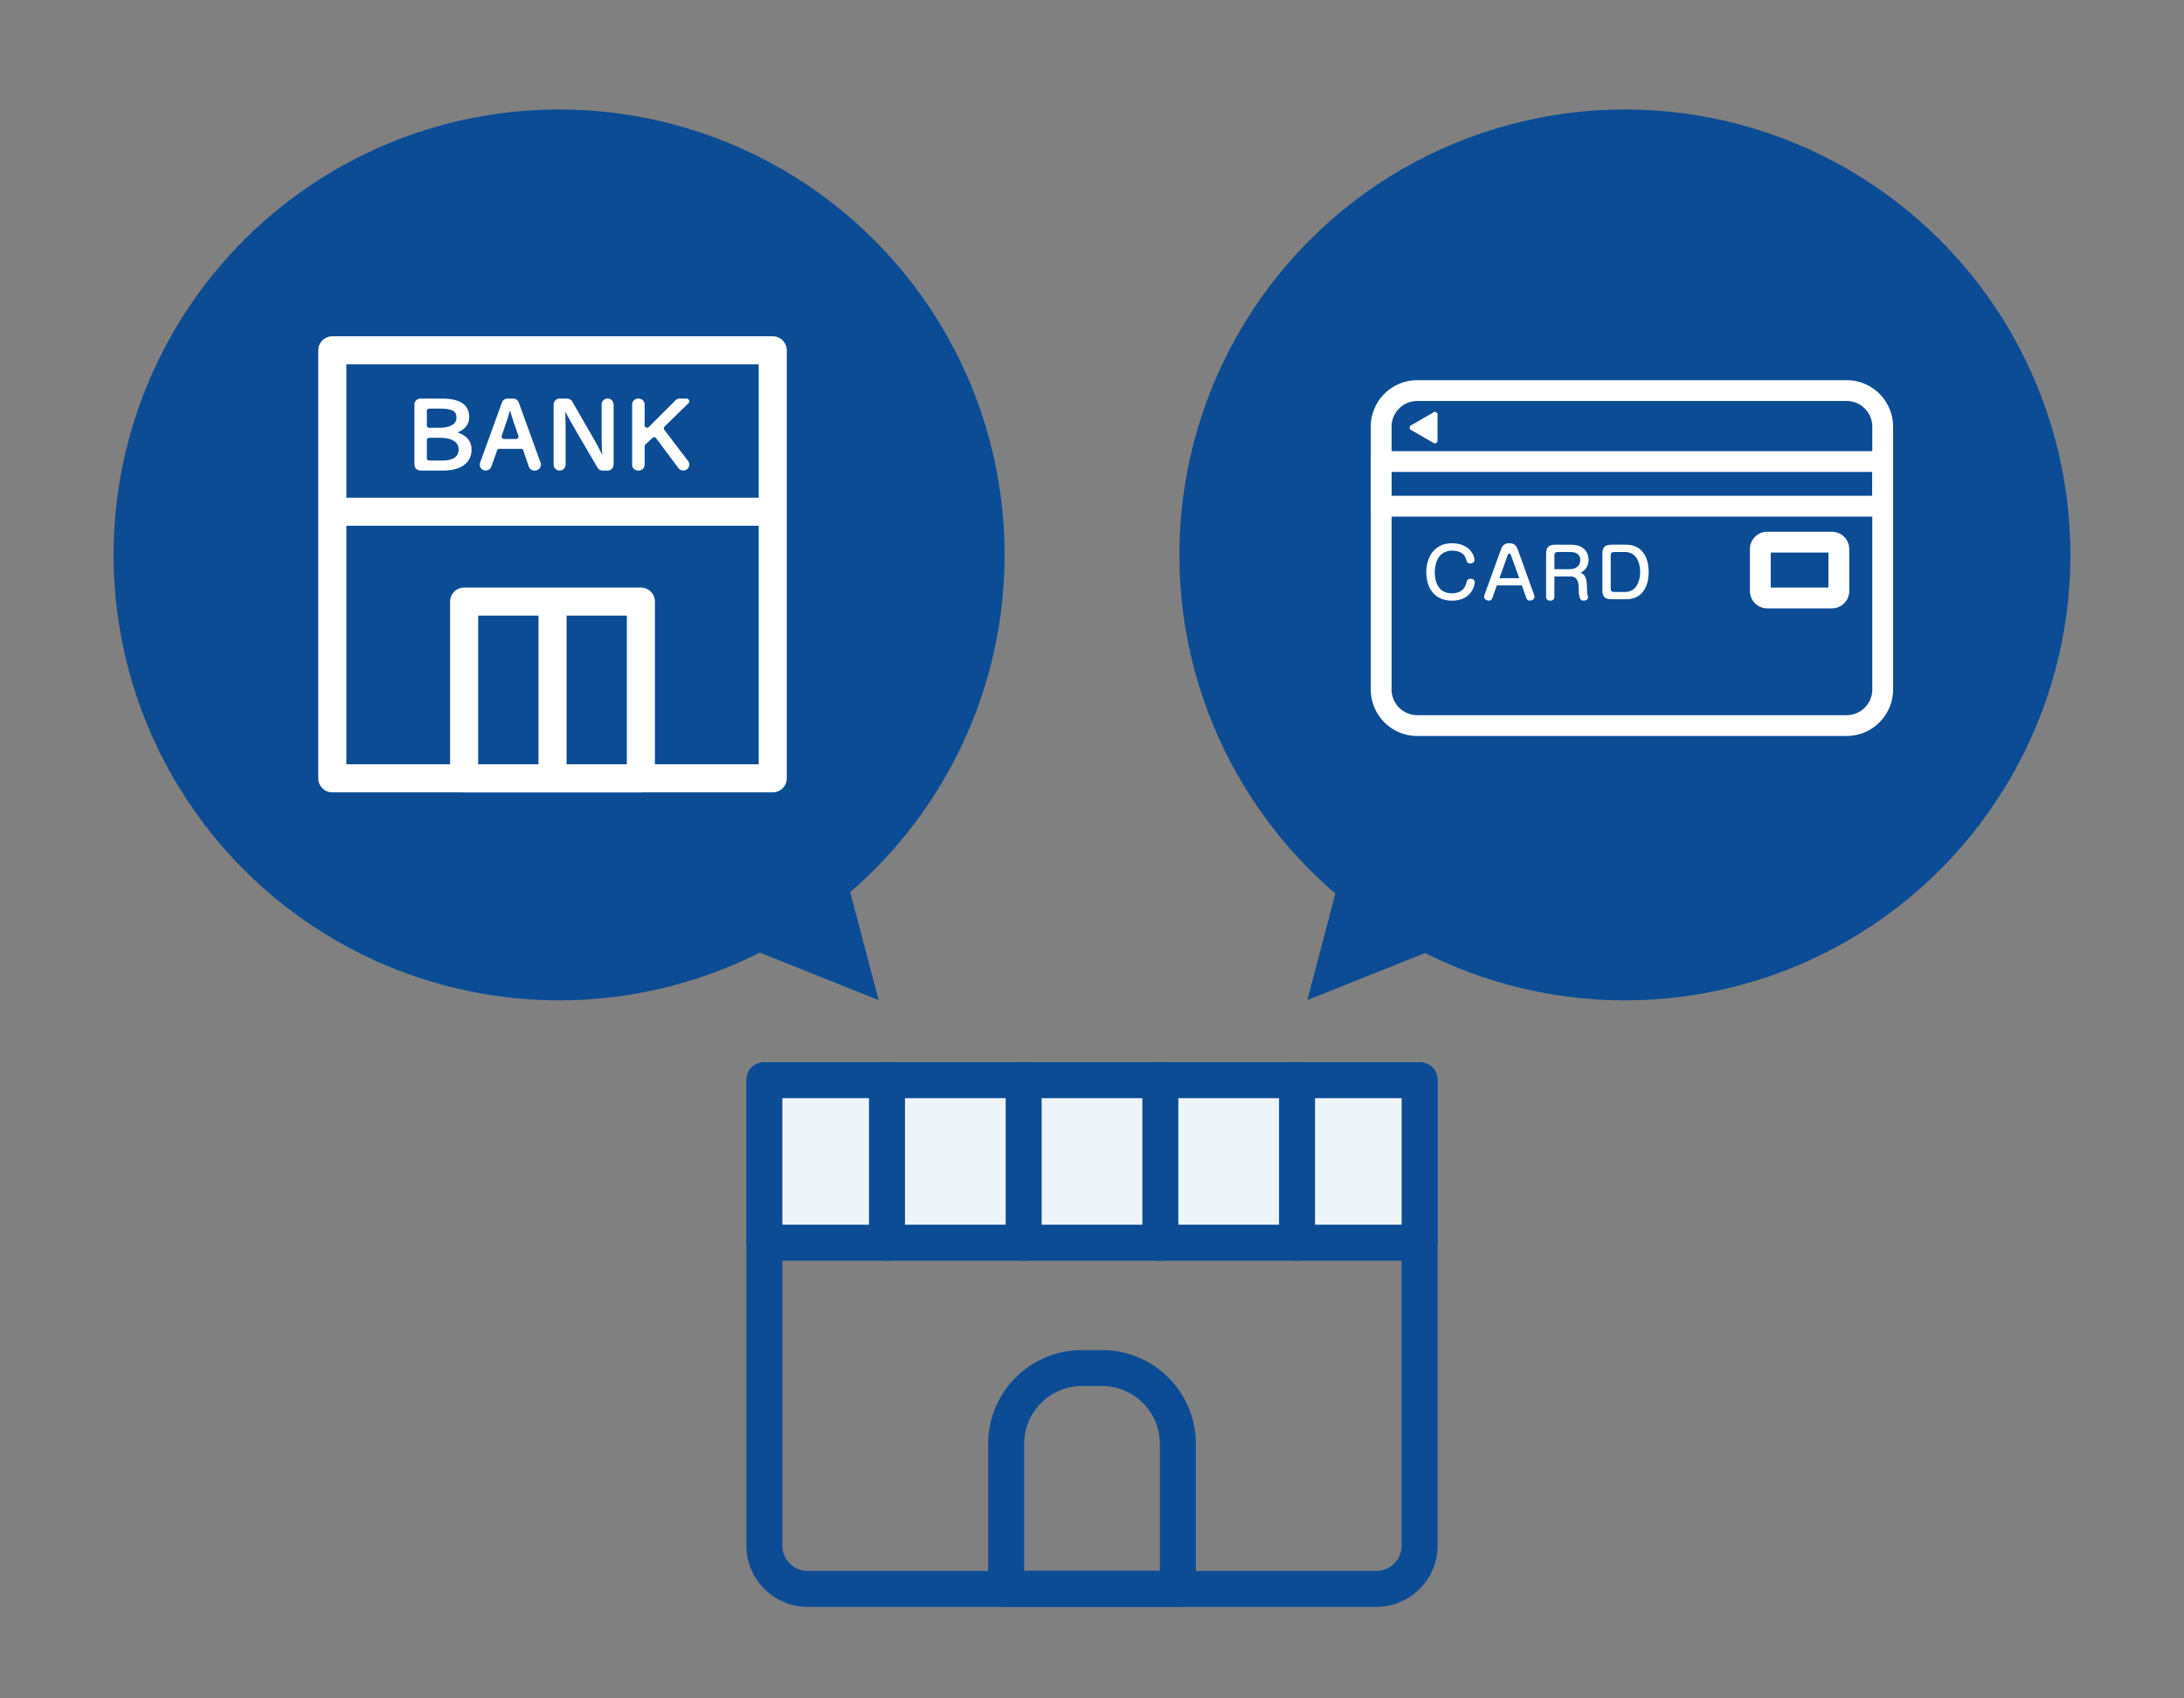<svg xmlns="http://www.w3.org/2000/svg" width="180" height="140"><rect width="100%" height="100%" fill="#808080" stroke="none"/><path fill="none" d="M0 0h180v140H0z"/><circle fill="#0B4C95" cx="46.078" cy="45.742" r="36.719"/><path fill="none" stroke="#FFF" stroke-width="2.316" stroke-linecap="round" stroke-linejoin="round" stroke-miterlimit="10" d="M27.387 28.877h36.3v13.306h-36.3zM27.387 42.183h36.3v21.975h-36.3z"/><path fill="#FFF" d="M37.688 35.649c.617-.224.981-.676.981-1.262 0-1.028-.739-1.531-2.262-1.531h-1.764a.49.49 0 00-.488.49v4.952c0 .27.22.489.488.489h1.885c1.464 0 2.338-.645 2.338-1.722 0-.695-.423-1.193-1.178-1.416m-2.508-1.767a.2.2 0 01.199-.198h.935c1.203 0 1.305.37 1.305.749 0 .526-.523.828-1.435.828h-.805a.2.2 0 01-.199-.199v-1.18zm1.253 4.079h-1.054a.199.199 0 01-.199-.199v-1.476a.2.2 0 01.199-.201h.855c.994 0 1.563.347 1.563.95.001.228.001.926-1.364.926M42.756 33.179a.49.49 0 00-.46-.323h-.467a.492.492 0 00-.461.323l-1.797 4.952a.493.493 0 00.06.449.492.492 0 00.862-.116l.476-1.335a.2.2 0 01.188-.132h1.781c.085 0 .161.054.188.134l.454 1.326a.489.489 0 00.463.331h.05c.159 0 .31-.078.4-.209a.482.482 0 00.059-.447l-1.796-4.953zm-.057 2.923a.2.2 0 01-.162.083h-.997a.194.194 0 01-.161-.081.2.2 0 01-.026-.182l.311-.922c.133-.382.245-.74.369-1.182.119.403.235.785.374 1.19l.317.912a.2.2 0 01-.025.182M50.073 32.855a.49.49 0 00-.49.49V36c0 .482.022.924.045 1.353l.006.141-.142-.281a21.646 21.646 0 00-.604-1.123l-1.723-2.988a.496.496 0 00-.424-.246h-.624a.49.49 0 00-.489.49v4.952c0 .27.219.489.5.489.27 0 .488-.22.488-.489v-2.902c0-.369-.008-.713-.018-1.066l-.008-.4.143.268c.194.357.375.691.614 1.105l1.896 3.244c.086.15.249.242.424.242h.415a.49.49 0 00.49-.489v-4.952a.49.49 0 00-.499-.493M56.71 38l-1.96-2.571a.199.199 0 01.02-.262l1.969-1.927a.224.224 0 00-.156-.384h-.563a.496.496 0 00-.347.144l-2.203 2.199a.195.195 0 01-.218.042.192.192 0 01-.122-.184v-1.711a.49.49 0 00-.49-.49h-.054a.49.49 0 00-.49.49v4.952c0 .27.22.489.49.489h.054c.27 0 .49-.22.49-.489v-1.512c0-.055.021-.107.062-.145l.585-.547a.197.197 0 01.295.026l1.843 2.469a.499.499 0 00.406.197.486.486 0 00.439-.273.492.492 0 00-.05-.513"/><path fill="none" stroke="#FFF" stroke-width="2.316" stroke-linecap="round" stroke-linejoin="round" stroke-miterlimit="10" d="M38.252 49.59H52.82v14.568H38.252zM45.539 49.59v14.568"/><g><circle fill="#0B4C95" cx="133.921" cy="45.742" r="36.719"/><path fill="none" stroke="#FFF" stroke-width="1.715" stroke-linecap="round" stroke-linejoin="round" stroke-miterlimit="10" d="M152.191 59.811H116.81a2.977 2.977 0 01-2.977-2.978V35.171a2.976 2.976 0 012.977-2.976h35.381a2.975 2.975 0 012.976 2.976v21.662a2.977 2.977 0 01-2.976 2.978z"/><path fill="none" stroke="#FFF" stroke-width="1.715" stroke-linecap="round" stroke-linejoin="round" stroke-miterlimit="10" d="M113.834 38.048h41.333v3.679h-41.333z"/><path fill="#FFF" d="M118.154 33.985l-1.868 1.079a.215.215 0 000 .375l1.868 1.08a.216.216 0 00.325-.188v-2.158a.216.216 0 00-.325-.188"/><path fill="none" stroke="#FFF" stroke-width="1.715" stroke-linecap="round" stroke-linejoin="round" stroke-miterlimit="10" d="M150.983 49.291h-5.331a.571.571 0 01-.57-.571v-3.458a.57.57 0 01.57-.571h5.331a.57.57 0 01.57.571v3.458a.57.57 0 01-.57.571z"/><g fill="#FFF"><path d="M121.522 46.141c0 .234-.196.308-.337.308-.252 0-.29-.135-.341-.308-.04-.124-.097-.325-.275-.477-.313-.258-.734-.274-.879-.274-1.351 0-1.441 1.405-1.441 1.797 0 .633.226 1.721 1.391 1.721.997 0 1.165-.656 1.227-.913.04-.146.073-.286.347-.286.208 0 .332.124.332.297 0 .274-.298 1.508-1.872 1.508-1.608 0-2.124-1.262-2.124-2.331 0-1.434.812-2.404 2.102-2.404 1.455-.001 1.87.996 1.87 1.362zM122.992 49.295c-.027.084-.107.219-.275.219-.172 0-.401-.118-.401-.303 0-.073.011-.107.027-.157l1.373-3.798c.169-.467.532-.478.671-.478.142 0 .516 0 .69.478l1.367 3.798c.011.039.027.091.027.146 0 .219-.257.314-.408.314s-.235-.135-.263-.219l-.377-1.043h-2.055l-.376 1.043zm.589-1.637h1.631l-.684-1.894c-.027-.073-.062-.135-.135-.135-.051 0-.095.034-.135.135l-.677 1.894zM128.11 49.188c0 .326-.286.326-.337.326-.162 0-.347-.057-.347-.326v-3.529c0-.571.219-.757.757-.757h1.277c1.384 0 1.468.992 1.468 1.239 0 .095-.007.768-.644 1.059.492.257.498.688.516 1.439 0 .084.017.203.033.32.004.045.051.235.051.281 0 .195-.209.274-.354.274-.32 0-.41-.229-.421-1.099-.006-.264-.023-.896-.673-.896h-1.327v1.669zm0-2.269h1.283c.562 0 .852-.364.852-.733 0-.685-.684-.685-.842-.685h-1.024c-.191 0-.269.096-.269.264v1.154zM134.012 44.901c1.261 0 1.866.936 1.866 2.259 0 .83-.286 2.235-1.866 2.235h-1.188c-.543 0-.762-.19-.762-.757v-2.98c0-.56.223-.757.762-.757h1.188zm-.992.6c-.189 0-.268.096-.268.264v2.768c0 .169.082.264.268.264h.915c.946 0 1.243-.919 1.243-1.642 0-.903-.404-1.653-1.243-1.653h-.915z"/></g></g><g stroke="#0B4C95" stroke-width="2.965" stroke-linecap="round" stroke-linejoin="round" stroke-miterlimit="10"><path fill="none" d="M113.42 130.978H66.582a3.585 3.585 0 01-3.586-3.584V89.042h54.008v38.352a3.583 3.583 0 01-3.584 3.584z"/><path fill="#EDF4FA" d="M62.996 89.042h54.008v13.396H62.996z"/><g fill="none"><path d="M73.104 89.042v13.397M106.899 89.042v13.397M84.369 89.042v13.397M95.634 89.042v13.397"/></g><path fill="none" d="M97.074 130.978H82.928v-11.963a6.242 6.242 0 016.241-6.242h1.665a6.24 6.24 0 016.24 6.242v11.963z"/></g><path fill="#0B4C95" d="M69.08 69.771l3.334 12.668-13.334-5.334M111.08 69.771l-3.333 12.668 13.333-5.334"/></svg>
